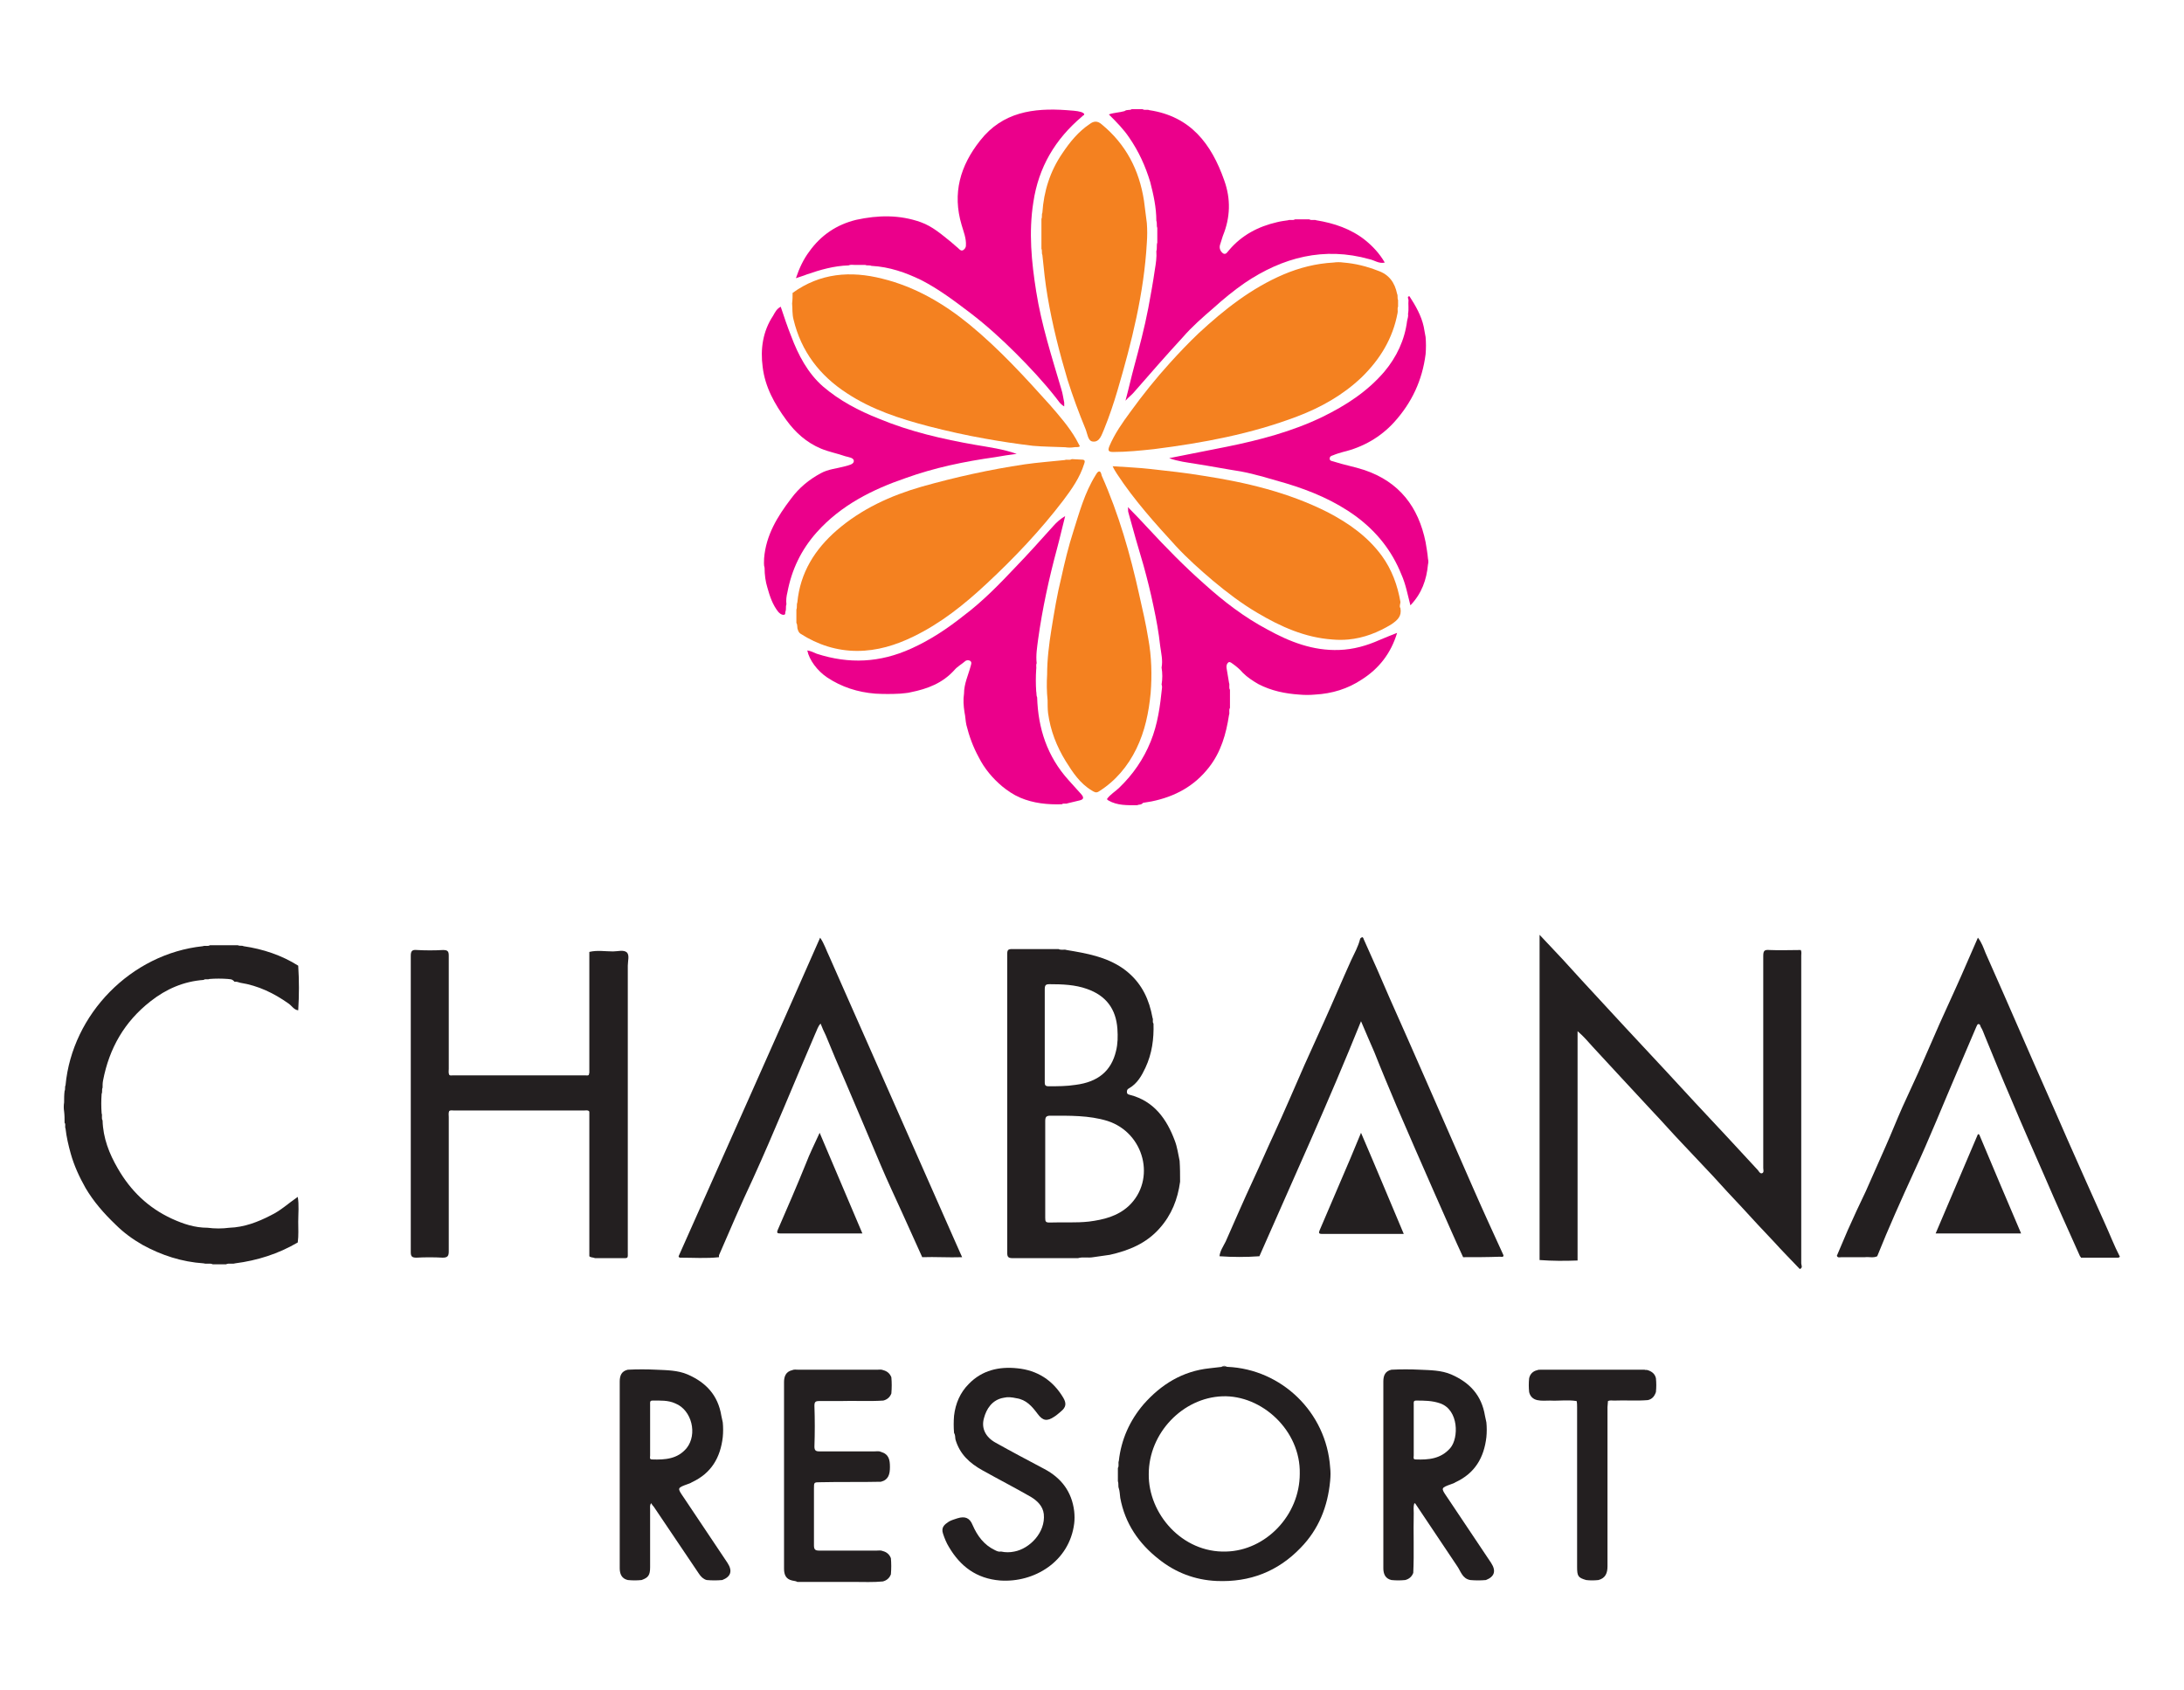 <?xml version="1.0" encoding="utf-8"?>
<!-- Generator: Adobe Illustrator 22.1.0, SVG Export Plug-In . SVG Version: 6.00 Build 0)  -->
<svg version="1.1" id="Layer_1" xmlns="http://www.w3.org/2000/svg" xmlns:xlink="http://www.w3.org/1999/xlink" x="0px" y="0px"
	 viewBox="0 0 459.9 356" style="enable-background:new 0 0 459.9 356;" xml:space="preserve">
<style type="text/css">
	.st0{fill:#231F20;}
	.st1{fill:#F48120;}
	.st2{fill:#EB008B;}
</style>
<g>
	<path class="st0" d="M324.2,265.4c0-22.7,0-45.5,0-68.5c1.7,1.8,3.3,3.5,4.8,5.1c1.4,1.5,2.7,3,4.1,4.5
		c5.9,6.4,11.9,12.9,17.9,19.3c2,2.2,4,4.3,6,6.5c4.4,4.7,8.8,9.4,13.2,14.2c0.2,0.3,0.5,0.8,0.9,0.6c0.4-0.2,0.2-0.7,0.2-1.1
		c0-14.9,0-29.7,0-44.6c0-1.1,0.2-1.4,1.3-1.3c2.2,0.1,4.4,0,6.6,0c0.2,0.4,0.1,0.8,0.1,1.2c0,21.6,0,43.2,0,64.8
		c0,0.4,0.4,0.9-0.3,1.2c-1.8-1.9-3.7-3.8-5.5-5.8c-2.3-2.4-4.5-4.8-6.7-7.2c-2.1-2.2-4.1-4.4-6.1-6.6c-2.2-2.3-4.4-4.7-6.6-7
		c-2.1-2.2-4.1-4.5-6.2-6.7c-2.1-2.3-4.3-4.6-6.4-6.9c-2-2.2-4.1-4.4-6.1-6.6c-1-1.1-1.9-2.2-3.2-3.3c0,16.2,0,32.2,0,48.3
		C329.5,265.6,326.9,265.6,324.2,265.4z"/>
	<path class="st1" d="M294.3,65.9c-1,5.4-3.7,9.8-7.6,13.6c-3.9,3.7-8.5,6.3-13.5,8.2c-9.7,3.7-19.9,5.6-30.2,6.9
		c-2.8,0.3-5.7,0.6-8.6,0.6c-1.1,0-1.1-0.4-0.8-1.2c1.1-2.6,2.7-4.9,4.4-7.2c2.6-3.6,5.4-7.1,8.4-10.4c1.9-2.1,3.9-4.2,6-6.2
		c5.4-5,11.1-9.5,17.9-12.4c3.3-1.4,6.8-2.3,10.5-2.5c0.7-0.1,1.4-0.1,2.1,0c2.5,0.2,4.9,0.8,7.2,1.7c2.4,0.8,3.6,2.5,4.1,4.9
		c0.2,0.4,0,0.9,0.2,1.3c0,0.5,0,0.9,0,1.4C294.2,65,294.4,65.5,294.3,65.9z"/>
	<path class="st1" d="M167.7,131.2c0-0.9,0-1.8,0-2.8c0.2-0.5,0-1,0.2-1.5c0.6-6.3,3.7-11.2,8.3-15.2c5.2-4.5,11.3-7.3,17.9-9.2
		c7.1-2,14.3-3.6,21.7-4.7c2.8-0.4,5.6-0.6,8.4-0.9c0.5-0.2,1,0.1,1.5-0.2c0.6,0,1.3,0.1,1.9,0.1c0.7,0,1,0.1,0.7,0.9
		c-0.9,2.9-2.6,5.3-4.4,7.7c-4.8,6.3-10.3,12.1-16.1,17.5c-4.7,4.4-9.7,8.4-15.5,11.2c-3.7,1.8-7.6,3-11.8,3
		c-4.3,0-8.3-1.3-11.9-3.6c-0.3-0.2-0.5-0.5-0.6-0.9C167.8,132.2,168,131.7,167.7,131.2z"/>
	<path class="st0" d="M124.1,264.6c0-10.1,0-20.2,0-30.3c0-0.1,0-0.2-0.1-0.3c-0.3-0.2-0.7-0.1-1-0.1c-9.1,0-18.3,0-27.4,0
		c-0.4,0-0.7-0.1-1,0.1l0,0c-0.2,0.4-0.1,0.9-0.1,1.3c0,9.4,0,18.9,0,28.3c0,1-0.3,1.3-1.3,1.3c-1.8-0.1-3.7-0.1-5.5,0
		c-1,0-1.2-0.3-1.2-1.2c0-10.8,0-21.7,0-32.5c0-10,0-19.9,0-29.9c0-1,0.3-1.3,1.3-1.2c1.8,0.1,3.7,0.1,5.5,0c1,0,1.2,0.3,1.2,1.2
		c0,7.9,0,15.8,0,23.8c0,0.4-0.1,0.9,0.1,1.3l0,0c0.2,0.2,0.5,0.1,0.8,0.1c9.3,0,18.5,0,27.8,0c0.3,0,0.6,0.1,0.8-0.1
		c0-0.2,0.1-0.3,0.1-0.5c0-8.5,0-17,0-25.4c1.7-0.4,3.3-0.1,5-0.1c1,0,2.2-0.4,2.9,0.2c0.6,0.6,0.2,1.8,0.2,2.8c0,20,0,40,0,60.1
		c0,1.7,0.2,1.5-1.5,1.5c-1.8,0-3.6,0-5.4,0C124.8,264.8,124.4,264.9,124.1,264.6z"/>
	<path class="st1" d="M166.9,61.7c5.8-4.2,12.2-4.7,18.9-3c6.9,1.7,12.9,5.2,18.4,9.7c6.2,5.1,11.6,11,16.9,16.9
		c2,2.3,4,4.6,5.5,7.2c0.3,0.5,0.5,1,0.8,1.5c-0.4,0.3-0.8,0.1-1.2,0.2c-0.6,0.1-1.3,0.1-1.9,0c-2.3-0.1-4.5-0.1-6.8-0.3
		c-3.3-0.4-6.7-0.9-10-1.5c-4-0.7-8-1.6-11.9-2.6c-6.1-1.6-12-3.5-17.3-7c-5.7-3.7-9.6-8.8-11.2-15.5c-0.3-1.1-0.2-2.3-0.3-3.4
		C166.9,63.1,166.9,62.4,166.9,61.7z"/>
	<path class="st1" d="M294.9,128.1c0.3,1.7-0.6,2.5-1.9,3.4c-2.8,1.7-5.8,2.9-9.1,3.2c-1.1,0.1-2.2,0.1-3.3,0
		c-5.8-0.4-10.9-2.7-15.8-5.6c-3.4-2-6.4-4.3-9.4-6.8c-2.7-2.3-5.4-4.7-7.8-7.3c-4.4-4.8-8.8-9.7-12.4-15.2
		c-0.3-0.5-0.6-0.9-0.9-1.6c2.8,0.2,5.5,0.3,8.1,0.6c3.6,0.4,7.3,0.8,10.9,1.4c9.1,1.4,18,3.5,26.3,7.7c4.4,2.3,8.4,5.1,11.4,9.2
		c2.1,2.9,3.3,6.2,3.9,9.7C294.9,127.2,294.6,127.7,294.9,128.1z"/>
	<path class="st2" d="M178.7,55.9c-3.1,0.1-5.9,0.9-8.8,1.9c-0.7,0.3-1.5,0.5-2.3,0.8c0.7-2.1,1.6-4,2.8-5.6
		c2.5-3.5,5.8-5.7,9.9-6.7c4.6-1,9.1-1.1,13.6,0.5c2.5,0.9,4.4,2.6,6.4,4.2c0.5,0.4,1,0.9,1.5,1.3c0.3,0.3,0.6,0.6,1,0.4
		c0.3-0.2,0.6-0.5,0.6-1c0.1-1.5-0.5-2.9-0.9-4.3c-2-6.7-0.3-12.5,3.9-17.8c4.7-6,11.2-6.9,18.2-6.4c1,0.1,2.1,0.1,3.1,0.4
		c0.2,0.1,0.5,0.2,0.6,0.4c0.1,0.3-0.3,0.3-0.4,0.5c-5.7,4.8-9.2,10.7-10.3,18.1c-1,6.3-0.4,12.5,0.6,18.8c1.1,7,3.3,13.8,5.3,20.6
		c0.3,0.9,0.4,1.9,0.6,2.8c0,0.2,0,0.5,0,0.8c-0.9-0.5-1.3-1.3-1.8-1.9c-2.6-3.3-5.5-6.4-8.4-9.3c-3-3-6.2-5.9-9.6-8.5
		c-3.3-2.5-6.6-5-10.3-6.9c-3.3-1.6-6.7-2.8-10.5-3c-0.4-0.2-0.9,0-1.3-0.2c-0.7,0-1.5,0-2.2,0C179.5,55.8,179.1,55.7,178.7,55.9z"
		/>
	<path class="st2" d="M239.5,169.6c-2.1,0-4.2,0.1-6.1-1c-0.1-0.1-0.2-0.1-0.3-0.3c0.7-1,1.8-1.6,2.6-2.4c2.9-2.8,5.1-6,6.6-9.7
		c1.5-3.7,2-7.5,2.4-11.4c0-0.2,0-0.4-0.1-0.6c0.2-1.2,0.2-2.4,0-3.6c0.3-1.5-0.1-3.1-0.3-4.6c-0.3-2.8-0.8-5.5-1.4-8.3
		c-0.6-2.9-1.3-5.7-2.1-8.6c-1.1-3.7-2.2-7.5-3.2-11.2c-0.1-0.3,0-0.6-0.1-1.1c1.5,1.5,2.9,3,4.2,4.4c3.8,4.1,7.7,8.1,11.9,11.8
		c4.1,3.7,8.4,7,13.3,9.6c4.7,2.6,9.6,4.5,15.1,4.3c3-0.1,5.8-0.9,8.5-2.1c1.2-0.5,2.4-1,3.7-1.5c-1.3,4.3-3.8,7.5-7.4,9.8
		c-3,2-6.3,3-9.9,3.2c-1.1,0.1-2.2,0.1-3.3,0c-3-0.2-5.9-0.8-8.6-2.2c-1.2-0.7-2.3-1.4-3.3-2.4c-0.6-0.7-1.3-1.3-2-1.8
		c-0.3-0.2-0.7-0.6-1-0.4c-0.4,0.3-0.5,0.8-0.4,1.3c0.2,1,0.3,2,0.5,3c0.2,0.5-0.1,1,0.2,1.5c0,1.3,0,2.5,0,3.8
		c-0.3,0.5,0,1-0.2,1.5c-0.6,4-1.7,7.8-4.2,11c-3.1,4-7.2,6.2-12.1,7.2c-0.6,0.1-1.2,0.2-1.8,0.3
		C240.3,169.6,239.8,169.4,239.5,169.6z"/>
	<path class="st1" d="M241.5,51.1c-0.6,10.7-3.2,21-6.2,31.2c-0.8,2.7-1.7,5.4-2.8,8.1c-0.5,1.1-0.9,2.8-2.4,2.6
		c-1-0.1-1.1-1.6-1.5-2.6c-1.4-3.4-2.7-6.9-3.8-10.4c-1.7-5.7-3.2-11.6-4.2-17.5c-0.5-2.9-0.8-5.8-1.1-8.8c-0.2-0.4,0-0.9-0.2-1.3
		c0-2.1,0-4.2,0-6.3c0.2-0.4,0-0.9,0.2-1.3c0.3-4.5,1.6-8.7,4.2-12.5c1.6-2.4,3.4-4.6,5.8-6.2c0.8-0.6,1.6-0.7,2.5,0.1
		c5.1,4.2,7.9,9.6,8.9,16.1c0.2,1.6,0.4,3.2,0.6,4.7C241.6,48.4,241.6,49.7,241.5,51.1z"/>
	<path class="st2" d="M203,146.1c0-2.1,0.9-3.9,1.4-5.8c0.1-0.4,0.3-0.8-0.1-1.1c-0.3-0.2-0.8-0.2-1.1,0.1c-0.7,0.6-1.6,1.1-2.2,1.8
		c-2.5,2.8-5.7,4-9.2,4.7c-0.7,0.2-1.5,0.2-2.2,0.3c-1.8,0.1-3.5,0.1-5.3,0c-3.7-0.3-7.1-1.4-10.1-3.4c-2.1-1.4-3.8-3.7-4.2-5.7
		c0.7,0.1,1.3,0.4,2,0.7c6.8,2.2,13.3,1.9,19.9-1.1c4-1.8,7.6-4.2,11-6.9c4-3,7.5-6.6,10.9-10.2c2.7-2.8,5.4-5.8,8-8.7
		c0.7-0.8,1.5-1.5,2.5-2.1c-0.6,2.3-1.1,4.6-1.7,6.8c-1.7,6.3-3.1,12.7-4,19.2c-0.2,1.6-0.5,3.3-0.3,5c-0.2,0.4,0,0.9-0.1,1.3
		c-0.1,1.5-0.1,3.1,0,4.6c0.1,0.4,0,0.9,0.2,1.3c0.2,6.5,2.1,12.4,6.6,17.4c0.9,1,1.8,2,2.7,3c0.6,0.7,0.5,1.1-0.4,1.3
		c-0.9,0.2-1.7,0.4-2.5,0.6c-0.4,0.2-0.8-0.1-1.2,0.2c-3,0.1-6-0.2-8.8-1.4c-1.4-0.6-2.7-1.5-3.8-2.4c-2-1.7-3.7-3.7-4.9-6.1
		c-1.2-2.2-2-4.4-2.6-6.8c-0.2-0.9-0.2-1.8-0.4-2.7C202.9,148.7,202.8,147.4,203,146.1z"/>
	<path class="st1" d="M220.5,142.1c0-3.2,0.4-6.4,0.9-9.5c0.6-3.7,1.2-7.4,2.1-11c0.7-3.2,1.5-6.5,2.5-9.6c1.3-4.1,2.4-8.2,4.7-11.9
		c0.2-0.3,0.4-0.8,0.8-0.8c0.3,0,0.4,0.5,0.5,0.9c3.6,8.1,6,16.5,7.9,25.1c0.7,3.1,1.4,6.1,1.9,9.2c0.7,3.8,0.8,7.7,0.5,11.5
		c-0.4,4.1-1.2,8-3,11.7c-1.8,3.7-4.4,6.8-7.9,9c-0.6,0.4-1,0.1-1.5-0.2c-2.5-1.5-4-3.8-5.5-6.2c-1.9-3.1-3.2-6.4-3.7-10.1
		c-0.1-0.9-0.1-1.8-0.1-2.7C220.4,145.6,220.4,143.8,220.5,142.1z"/>
	<path class="st0" d="M48,206.2c-1.3-0.1-2.6-0.1-3.9,0c-0.4,0.2-0.9-0.1-1.2,0.2c-4.2,0.3-7.9,1.9-11.2,4.5
		c-5.5,4.3-8.7,9.9-10,16.7c-0.1,0.5-0.1,1-0.1,1.5c-0.2,0.4,0,0.9-0.2,1.3c-0.1,1.4-0.1,2.7,0,4.1c0.2,0.5-0.1,1,0.2,1.5
		c0.1,3.7,1.4,7,3.2,10.1c2.7,4.7,6.4,8.3,11.4,10.6c2.4,1.1,4.8,1.9,7.5,1.9c1.5,0.2,3.1,0.2,4.6,0c3.1-0.1,6-1.2,8.7-2.6
		c2.1-1,3.8-2.6,5.7-3.9c0.3,1.7,0.1,3.5,0.1,5.2c0,1.5,0.1,2.9-0.1,4.4c-4.1,2.4-8.5,3.8-13.2,4.4c-0.6,0.2-1.3-0.1-1.9,0.2
		c-0.9,0-1.9,0-2.8,0c-0.6-0.3-1.3,0-1.9-0.2c-4.6-0.3-8.9-1.7-12.9-3.9c-2.1-1.2-4-2.6-5.7-4.3c-2.4-2.3-4.6-4.8-6.3-7.7
		c-1.3-2.3-2.4-4.7-3.1-7.2c-0.5-1.8-0.9-3.5-1.1-5.3c-0.2-0.4,0.1-0.9-0.2-1.2c0-0.8,0-1.6-0.1-2.4c-0.1-0.6-0.1-1.3,0-1.9
		c0-0.8,0-1.6,0.1-2.4c0.2-0.4,0-0.8,0.2-1.2c1.4-15,13.8-27.7,28.9-29.3c0.5-0.2,1,0.1,1.5-0.2c2,0,4,0,5.9,0
		c0.4,0.2,0.8,0,1.2,0.2c4.1,0.6,8,1.9,11.5,4.1c0.2,3.1,0.2,6.2,0,9.4c-0.9-0.1-1.3-0.9-2-1.4c-3.1-2.2-6.4-3.8-10.2-4.4
		c-0.4-0.1-0.8-0.3-1.2-0.2C48.8,206.1,48.4,206.3,48,206.2z"/>
	<path class="st2" d="M238.3,23c0.8,0,1.6,0,2.3,0c0.5,0.3,1,0,1.4,0.2c8.7,1.3,13.1,7.1,15.8,14.8c1.4,3.9,1.3,7.8-0.3,11.7
		c-0.2,0.6-0.4,1.3-0.6,1.9c-0.2,0.7,0.1,1.4,0.7,1.8c0.6,0.3,0.9-0.4,1.2-0.7c2.7-3.2,6.2-5,10.1-5.9c0.8-0.2,1.6-0.3,2.3-0.4
		c0.5-0.2,1,0.1,1.5-0.2c1,0,2,0,3,0c0.5,0.3,1,0,1.5,0.2c3.7,0.6,7.3,1.8,10.3,4.2c1.6,1.3,3,2.8,4.1,4.7c-1.2,0.3-2.2-0.5-3.2-0.7
		c-9.6-2.7-18.3-0.4-26.3,5c-2.3,1.6-4.5,3.4-6.6,5.3c-2.2,1.9-4.5,3.9-6.4,6.1c-3.5,3.8-6.9,7.7-10.3,11.6c-0.5,0.6-1.1,1-1.8,1.8
		c0.7-2.6,1.2-4.9,1.8-7.1c1.1-4.1,2.2-8.2,3-12.4c0.5-2.7,1-5.4,1.4-8.2c0.2-1.2,0.4-2.5,0.3-3.8c0.2-0.6,0-1.2,0.2-1.8
		c0-1,0-2.1,0-3.1c-0.2-0.5,0-1-0.2-1.5c0-2.8-0.6-5.5-1.3-8.2c-1-3.3-2.4-6.4-4.4-9.3c-1.2-1.8-2.7-3.3-4.3-4.9
		c1.1-0.4,2.3-0.4,3.3-0.7C237.3,23,237.9,23.3,238.3,23z"/>
	<path class="st0" d="M438,264.6c-2.5-5.6-5-11.1-7.4-16.7c-2.4-5.5-4.8-10.9-7.1-16.4c-1.9-4.4-3.7-8.8-5.5-13.2
		c-0.3-0.7-0.5-1.4-0.9-2c-0.1-0.2-0.1-0.6-0.5-0.6c-0.2,0-0.3,0.3-0.4,0.5c-1.4,3.2-2.7,6.4-4.1,9.6c-3,7-5.8,14-9,20.9
		c-2.7,5.9-5.4,11.9-7.8,17.9c-0.8,0.4-1.7,0.1-2.6,0.2c-1.6,0-3.3,0-4.9,0c-0.4,0-0.8,0.2-1-0.3c0.8-1.8,1.5-3.6,2.3-5.4
		c1.2-2.7,2.5-5.5,3.8-8.2c1.4-3.2,2.8-6.3,4.2-9.5c1.2-2.7,2.3-5.5,3.5-8.2c1.1-2.4,2.2-4.8,3.3-7.2c1.5-3.4,3-6.9,4.5-10.3
		c1.1-2.5,2.3-5,3.4-7.5c1.6-3.5,3.1-7.1,4.7-10.7c0.8,1,1.2,2.2,1.6,3.2c2.6,5.8,5.1,11.6,7.6,17.3c3.2,7.4,6.5,14.7,9.7,22.1
		c2.6,5.9,5.2,11.7,7.8,17.5c1.1,2.4,2,4.8,3.2,7.1c-0.1,0.1-0.2,0.2-0.4,0.2c-2.6,0-5.2,0-7.8,0C438.2,264.8,438.1,264.7,438,264.6
		z"/>
	<path class="st0" d="M308.1,264.8c-0.8-1.7-1.6-3.5-2.4-5.3c-1.3-2.9-2.5-5.7-3.8-8.6c-1.3-3-2.6-5.9-3.9-8.9c-1.3-3-2.6-6-3.9-9
		c-1.6-3.8-3.2-7.6-4.7-11.4c-0.9-2.1-1.8-4.1-2.8-6.5c-6.8,16.9-14.2,33.1-21.4,49.5c-2.8,0.2-5.6,0.2-8.4,0
		c0.1-1.1,0.8-2.1,1.3-3.1c1.9-4.3,3.8-8.7,5.8-13c1.5-3.2,2.9-6.5,4.4-9.7c2.2-4.8,4.3-9.7,6.4-14.5c1.4-3.1,2.8-6.2,4.2-9.3
		c1.9-4.2,3.7-8.5,5.6-12.7c0.7-1.5,1.5-2.9,1.9-4.5c0-0.2,0.3-0.3,0.4-0.4c0.3,0,0.3,0.3,0.4,0.5c1.9,4.2,3.7,8.3,5.5,12.5
		c2.4,5.4,4.8,10.8,7.2,16.3c3.4,7.8,6.8,15.5,10.2,23.3c2.1,4.8,4.3,9.6,6.5,14.4c0,0.5-0.5,0.3-0.7,0.3
		C313.3,264.8,310.7,264.8,308.1,264.8z"/>
	<path class="st0" d="M194.2,264.8c-1.4-3.1-2.8-6.2-4.2-9.3c-1.5-3.3-3.1-6.7-4.5-10c-1.3-3-2.5-6-3.8-9c-1.2-2.9-2.5-5.8-3.7-8.7
		c-1.4-3.2-2.8-6.5-4.1-9.7c-0.4-0.8-0.8-1.7-1.1-2.5c-0.6,0.6-0.8,1.5-1.2,2.3c-4.4,10.2-8.5,20.4-13.1,30.5
		c-2.5,5.3-4.8,10.7-7.1,16c0,0.1,0,0.2,0,0.4c-2.7,0.3-5.4,0.1-8.2,0.1c-0.2,0-0.3-0.2-0.3-0.3c9.9-22.3,19.9-44.6,29.8-67.1
		c0.9,1.3,1.3,2.7,1.9,3.9c3.9,8.8,7.8,17.7,11.7,26.5c4.9,11.1,9.8,22.2,14.7,33.3c0.5,1.2,1.1,2.4,1.6,3.6
		C199.7,264.9,196.9,264.7,194.2,264.8z"/>
	<path class="st2" d="M160.9,117.6c0.4-4.9,2.8-8.8,5.7-12.6c1.7-2.3,3.8-4,6.2-5.3c1.6-0.9,3.4-1,5.2-1.5c0.7-0.2,1.8-0.4,1.8-1.1
		c0-0.7-1.1-0.8-1.8-1c-1.7-0.6-3.4-0.9-5.1-1.6c-3.1-1.3-5.4-3.4-7.3-6c-2.5-3.4-4.5-7-5-11.2c-0.5-3.7,0-7.5,2.2-10.8
		c0.4-0.7,0.7-1.4,1.6-1.9c0.7,2.1,1.4,4.2,2.2,6.2c1.5,4,3.5,7.8,6.7,10.6c3.5,3,7.5,5.1,11.8,6.8c6.5,2.7,13.4,4.3,20.3,5.5
		c2.9,0.5,5.9,0.9,8.7,1.9c-1.5,0.2-3,0.4-4.6,0.7c-6.4,0.9-12.7,2.2-18.8,4.4c-7,2.4-13.6,5.7-18.7,11.4c-3.3,3.7-5.3,7.9-6.2,12.7
		c-0.2,0.8-0.3,1.6-0.2,2.5c-0.2,0.5,0,1-0.2,1.5c-0.1,0.2,0.1,0.7-0.4,0.7c-0.5,0-0.8-0.3-1.1-0.6c-1.2-1.5-1.8-3.3-2.3-5.1
		c-0.4-1.3-0.6-2.7-0.6-4.2C160.8,119,160.9,118.3,160.9,117.6z"/>
	<path class="st2" d="M296.8,62.4c1.3,2,2.5,4.1,3,6.4c0.1,0.7,0.3,1.5,0.4,2.2c0.1,1.2,0.1,2.4,0,3.6c-0.7,5.5-2.9,10.2-6.6,14.3
		c-2.9,3.2-6.6,5.3-10.8,6.3c-0.7,0.2-1.4,0.4-2.1,0.7c-0.3,0.1-0.7,0.2-0.7,0.7c0,0.5,0.5,0.5,0.8,0.6c2.1,0.7,4.4,1.1,6.5,1.8
		c7.4,2.5,11.4,7.8,12.9,15.2c0.2,1.2,0.4,2.3,0.5,3.5c0.1,0.4,0.1,0.8,0,1.2c-0.3,3.2-1.3,6.1-3.7,8.6c-0.6-2.3-1-4.5-1.9-6.5
		c-2-5-5.2-9-9.5-12.2c-4.5-3.3-9.5-5.4-14.8-7c-3.2-0.9-6.3-1.9-9.5-2.5c-3.2-0.5-6.3-1.1-9.5-1.6c-1.8-0.3-3.7-0.5-5.6-1.2
		c4.1-0.8,8.1-1.6,12.1-2.4c6.9-1.4,13.8-3.2,20.2-6.3c4.9-2.4,9.4-5.3,13-9.5c2.6-3.1,4.3-6.7,4.8-10.7c0.1-0.5,0.3-1,0.2-1.5
		c0.2-1,0-2,0.1-2.9C296.5,62.8,296.3,62.4,296.8,62.4z"/>
	<path class="st0" d="M166.8,332.9c-1.3-0.3-1.7-1.2-1.7-2.5c0-13.1,0-26.2,0-39.3c0-1.2,0.4-2.2,1.7-2.5c0.4-0.2,0.9-0.1,1.3-0.1
		c5.5,0,11.1,0,16.6,0c0.4,0,0.9-0.1,1.3,0.1c0.8,0.2,1.4,0.7,1.7,1.5c0.1,1.1,0.1,2.2,0,3.4c-0.3,0.8-0.9,1.3-1.7,1.5
		c-3,0.2-6.1,0-9.1,0.1c-1.5,0-3,0-4.4,0c-0.8,0-1,0.2-1,1c0.1,2.9,0.1,5.7,0,8.6c0,0.8,0.3,1,1,1c3.9,0,7.8,0,11.7,0
		c0.4,0,0.9-0.1,1.3,0.1c1.7,0.5,1.9,1.7,1.9,3.2c0,1.5-0.3,2.7-1.9,3.1c-4.2,0.1-8.5,0-12.7,0.1c-1.4,0-1.4,0-1.4,1.3c0,4,0,8,0,12
		c0,0.9,0.3,1.1,1.1,1.1c4,0,8.1,0,12.1,0c0.4,0,0.9-0.1,1.3,0.1c0.8,0.2,1.4,0.7,1.7,1.5c0.1,1.1,0.1,2.2,0,3.4
		c-0.3,0.8-0.9,1.3-1.7,1.5c-2,0.2-4.1,0.1-6.1,0.1c-4,0-8,0-11.9,0C167.6,333,167.2,333,166.8,332.9z"/>
	<path class="st0" d="M211.4,294.4c-2.5,0.4-3.7,2.4-4.2,4.3c-0.6,2.1,0.3,4,2.5,5.2c3.4,1.9,6.8,3.7,10.2,5.5
		c3.6,1.9,5.8,4.8,6.3,8.9c0.1,0.9,0.1,1.8,0,2.6c-1,8-8.4,12.5-15.6,12c-5-0.4-8.4-3-10.8-7.1c-0.5-0.8-0.9-1.8-1.2-2.7
		c-0.5-1.4,0.3-2,1.2-2.6c0.5-0.3,1.2-0.5,1.8-0.7c1.6-0.5,2.6-0.1,3.2,1.4c1,2.3,2.4,4.2,4.7,5.3c0.4,0.2,0.8,0.4,1.3,0.3
		c0.9,0.2,1.9,0.2,2.8,0c3.2-0.6,6.6-4,6.2-7.9c-0.2-1.7-1.4-2.8-2.7-3.6c-3.3-1.9-6.8-3.7-10.2-5.6c-2.7-1.5-4.8-3.4-5.7-6.5
		c-0.1-0.5,0-0.9-0.3-1.4c-0.1-1.2-0.1-2.4,0-3.6c0.3-2.6,1.3-4.9,3.1-6.7c2.8-2.9,6.4-3.7,10.2-3.3c4.2,0.4,7.5,2.5,9.7,6.2
		c0.7,1.2,0.6,2-0.5,2.9c-0.5,0.4-0.9,0.8-1.4,1.1c-1.5,1-2.4,0.9-3.5-0.6c-1.2-1.6-2.4-3-4.5-3.3
		C213.1,294.3,212.2,294.2,211.4,294.4z"/>
	<path class="st0" d="M347,288.6c0.9,0.3,1.5,0.8,1.7,1.7c0.1,1,0.1,1.9,0,2.9c-0.3,0.9-0.8,1.5-1.7,1.7c-2.4,0.2-4.7,0-7.1,0.1
		c-0.4,0-0.9-0.1-1.3,0.1c0,0.4-0.1,0.9-0.1,1.3c0,11.2,0,22.4,0,33.5c0,1.4-0.4,2.5-1.9,2.9c-0.9,0.1-1.8,0.1-2.6,0
		c-1.7-0.5-1.9-0.8-1.9-2.8c0-11.2,0-22.4,0-33.6c0-0.4,0-0.9-0.1-1.3c-1.9-0.3-3.7,0-5.6-0.1c-0.9,0-1.8,0.1-2.7-0.1
		c-0.9-0.2-1.5-0.8-1.7-1.7c-0.1-1-0.1-1.9,0-2.9c0.2-0.9,0.8-1.5,1.7-1.7c0.2-0.1,0.5-0.1,0.7-0.1c7.3,0,14.6,0,21.9,0
		C346.5,288.6,346.8,288.5,347,288.6z"/>
	<path class="st0" d="M172.6,238.6c3,7.1,6,14.1,9,21.2c-5.8,0-11.6,0-17.3,0c-0.6,0-0.8-0.1-0.5-0.8c2-4.6,4-9.2,5.9-13.9
		C170.5,243,171.5,241,172.6,238.6z"/>
	<path class="st0" d="M295.6,259.9c-5.8,0-11.5,0-17.2,0c-0.8,0-0.7-0.3-0.5-0.8c2.2-5.1,4.3-10.1,6.5-15.2c0.7-1.7,1.4-3.4,2.2-5.3
		C289.7,245.8,292.6,252.8,295.6,259.9z"/>
	<path class="st0" d="M407.6,259.8c3-7,5.9-13.9,8.9-20.9c0.1,0,0.2,0,0.3,0.1c2.9,6.9,5.8,13.8,8.8,20.8
		C419.5,259.8,413.6,259.8,407.6,259.8z"/>
	<path class="st0" d="M248.4,244.5c-0.3-1.4-0.5-2.9-1-4.2c-1.7-4.6-4.4-8.4-9.5-9.7c-0.4-0.1-0.6-0.2-0.6-0.6
		c0-0.4,0.1-0.6,0.5-0.8c1.7-1,2.6-2.6,3.4-4.3c1.4-3,1.8-6.1,1.7-9.3c-0.3-0.4,0-0.8-0.2-1.2c-0.1-0.5-0.2-0.9-0.3-1.4
		c-0.9-3.7-2.7-6.7-5.9-9c-3.6-2.5-7.7-3.2-11.9-3.9c-0.5-0.2-1.1,0.1-1.7-0.2c-3.3,0-6.6,0-9.8,0c-0.8,0-1,0.2-1,1c0,21,0,42,0,63
		c0,0.8,0.2,1.1,1.1,1.1c4.6,0,9.2,0,13.8,0c1-0.3,2.1,0,3.2-0.2c1.2-0.2,2.3-0.3,3.5-0.5c4-0.9,7.7-2.4,10.5-5.6
		c2.5-2.8,3.8-6.1,4.3-9.8C248.5,247.4,248.5,246,248.4,244.5z M221,207.3c2.7,0,5.4,0.1,7.9,1c4,1.4,6.1,4.2,6.4,8.4
		c0.1,1.6,0.1,3.1-0.3,4.7c-1,4.2-3.8,6.5-8.5,7.1c-1.9,0.3-3.8,0.3-5.7,0.3c-0.7,0-0.8-0.3-0.8-0.8c0-3.3,0-6.6,0-10
		c0-3.2,0-6.4,0-9.6C220,207.5,220.2,207.3,221,207.3z M237.7,254c-2.4,2.2-5.3,2.9-8.4,3.3c-2.7,0.3-5.5,0.1-8.3,0.2
		c-0.8,0-0.9-0.2-0.9-1c0-3.4,0-6.9,0-10.3c0-3.4,0-6.7,0-10.1c0-0.9,0.3-1.1,1.1-1.1c4,0,8.1-0.1,12,1.1
		C241,238.6,243.5,248.5,237.7,254z"/>
	<g>
		<path class="st0" d="M280.1,309.1c-0.8-11.7-10.3-20.7-21.6-21.2c-0.4,0-0.8,0-1.2,0c-0.9,0.1-1.7,0.2-2.6,0.3
			c-5.7,0.6-10.2,3.4-13.9,7.6c-2.9,3.4-4.7,7.4-5.2,11.9c-0.2,0.5,0.1,1-0.2,1.5c0,0.9,0,1.9,0,2.8c0.2,0.5,0,1,0.2,1.5
			c0.2,0.6,0.2,1.3,0.3,2c1,5.4,3.9,9.6,8.1,12.9c3.5,2.8,7.6,4.4,12.2,4.6c7,0.3,12.9-2,17.7-7c3.8-3.9,5.7-8.7,6.2-14.1
			C280.2,310.8,280.2,310,280.1,309.1z M258.2,326.8c-9.3,0.3-16.4-8-16.3-16.3c0-8.7,7.2-16.1,15.5-16.4
			c8.3-0.3,16.5,7.2,16.3,16.3C273.7,319.2,266.5,326.6,258.2,326.8z"/>
		<path class="st0" d="M258.4,287.9c-0.4-0.3-0.8-0.3-1.2,0C257.7,287.8,258,287.8,258.4,287.9z"/>
	</g>
	<path class="st0" d="M153.2,329.2c-3.1-4.6-6.2-9.3-9.3-13.9c-1.3-1.9-1.3-1.9,0.9-2.7c0.3-0.1,0.6-0.2,0.9-0.4
		c4.1-1.9,6-5.2,6.5-9.5c0.1-1,0.1-2.1,0-3.1c-0.1-0.5-0.2-0.9-0.3-1.4c-0.7-4.3-3.2-7-7.1-8.7c-2.1-0.9-4.4-0.9-6.6-1
		c-2-0.1-4-0.1-6,0c-1.3,0.3-1.7,1.2-1.7,2.5c0,13.1,0,26.2,0,39.3c0,1.2,0.4,2.2,1.7,2.5c1,0.1,1.9,0.1,2.9,0
		c1.4-0.5,1.8-1,1.8-2.7c0-4.1,0-8.1,0-12.2c0-0.4-0.1-0.8,0.2-1.3c0.2,0.3,0.4,0.6,0.6,0.8c3.2,4.7,6.3,9.4,9.5,14.1
		c0.4,0.6,0.9,1.1,1.6,1.3c1.1,0.1,2.2,0.1,3.3,0C153.9,332.1,154.3,330.9,153.2,329.2z M137.3,307.4c-0.6,0-0.4-0.5-0.4-0.8
		c0-1.8,0-3.6,0-5.4s0-3.6,0-5.4c0-0.4-0.1-0.8,0.5-0.8c1.6,0,3.3-0.1,4.8,0.6c3.5,1.4,4.7,6.5,2.4,9.4
		C142.7,307.3,140.1,307.5,137.3,307.4z"/>
	<path class="st0" d="M314,329.2c-3.1-4.6-6.2-9.3-9.3-13.9c-1.3-1.9-1.3-1.9,0.9-2.7c0.3-0.1,0.6-0.2,0.9-0.4
		c4.1-1.9,6-5.2,6.5-9.5c0.1-1,0.1-2.1,0-3.1c-0.1-0.5-0.2-0.9-0.3-1.4c-0.7-4.3-3.2-7-7.1-8.7c-2.1-0.9-4.4-0.9-6.6-1
		c-2-0.1-4-0.1-6,0c-1.3,0.3-1.7,1.2-1.7,2.5c0,13.1,0,26.2,0,39.3c0,1.2,0.4,2.2,1.7,2.5c1,0.1,1.9,0.1,2.9,0
		c0.8-0.2,1.4-0.7,1.7-1.5c0.2-4.2,0-8.4,0.1-12.6c0-0.7-0.1-1.3,0.1-2c0.1-0.1,0.2-0.1,0.3,0.1c2.9,4.3,5.8,8.7,8.7,13
		c0.8,1.1,1.1,2.7,2.8,3c1.1,0.1,2.2,0.1,3.3,0C314.7,332.1,315.1,330.9,314,329.2z M298.1,307.4c-0.6,0-0.4-0.5-0.4-0.8
		c0-1.8,0-3.6,0-5.4c0-1.8,0-3.6,0-5.4c0-0.4-0.1-0.8,0.5-0.8c1.7,0,3.4,0,5.1,0.6c3.9,1.4,3.9,7.3,2.1,9.4
		C303.4,307.3,300.8,307.5,298.1,307.4z"/>
</g>
</svg>
